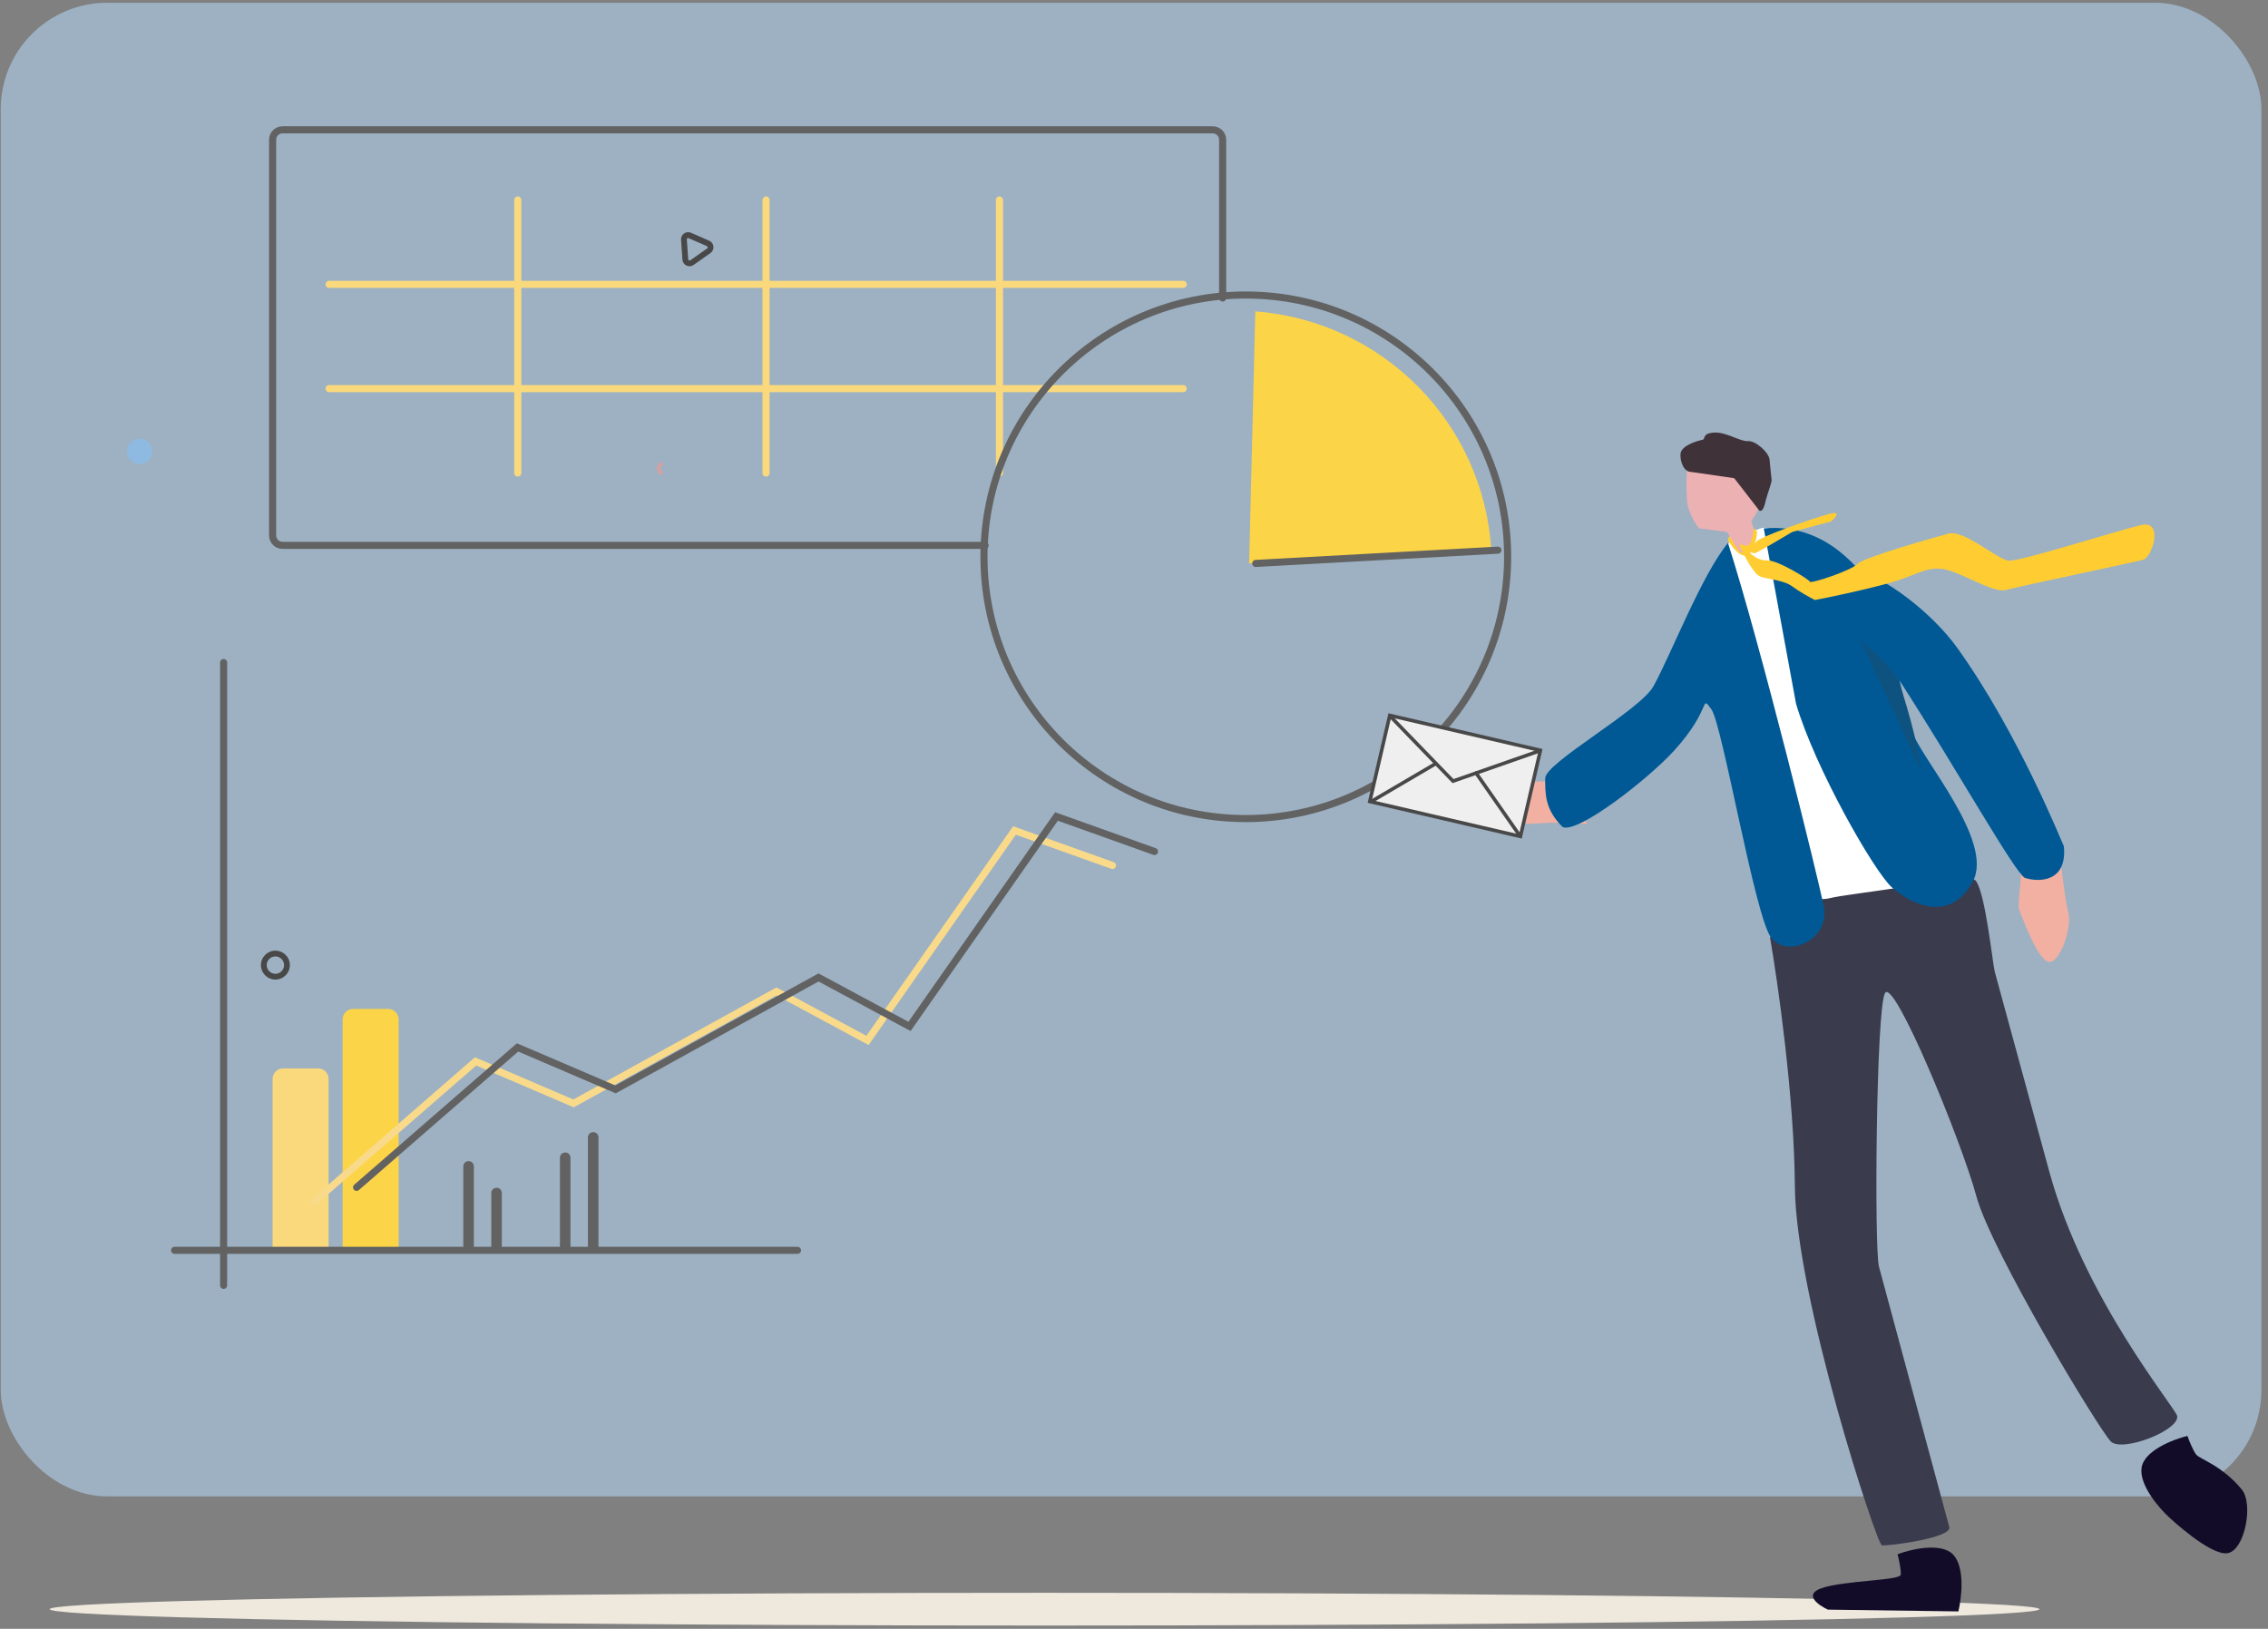 <svg width="639" height="459" viewBox="0 0 639 459" fill="none" xmlns="http://www.w3.org/2000/svg">
<rect x="0" y="0" width="639" height="459" fill="#808080" stroke="none"/>
<ellipse cx="294.301" cy="453.472" rx="280.301" ry="4.616" fill="#EEE8DD"/>
<rect x="0.211" y="0.776" width="636.939" height="420.909" rx="30" fill="#ADCCE7" fill-opacity="0.64"/>
<path d="M186.58 130.548C185.788 131.009 184.68 132.25 186.58 133.528" stroke="#D6A0A2"/>
<path d="M63 186.707V362.209" stroke="#626262" stroke-width="2" stroke-linecap="round"/>
<path d="M76.804 304.048C76.804 302.408 78.133 301.079 79.773 301.079H89.611C91.251 301.079 92.58 302.408 92.58 304.048V352.349H76.804V304.048Z" fill="#FAD97D"/>
<path d="M96.538 287.283C96.538 285.643 97.867 284.314 99.506 284.314H109.345C110.984 284.314 112.313 285.643 112.313 287.283V352.349H96.538V287.283Z" fill="#FCD447"/>
<path d="M224.698 352.349L49.196 352.349" stroke="#626262" stroke-width="2" stroke-linecap="round"/>
<path d="M277.553 153.687H210.637H143.721H79.603C78.057 153.687 76.804 152.434 76.804 150.889V39.382C76.804 37.836 78.057 36.584 79.603 36.584H341.672C343.217 36.584 344.47 37.836 344.47 39.382V83.983" stroke="#626262" stroke-width="2" stroke-linecap="round"/>
<path d="M145.879 56.351V133.301" stroke="#FAD97D" stroke-width="2" stroke-linecap="round"/>
<path d="M215.834 56.351V133.301" stroke="#FAD97D" stroke-width="2" stroke-linecap="round"/>
<path d="M281.591 56.351V133.301" stroke="#FAD97D" stroke-width="2" stroke-linecap="round"/>
<path d="M92.714 80.135H333.357" stroke="#FAD97D" stroke-width="2" stroke-linecap="round"/>
<path d="M92.714 109.516H333.357" stroke="#FAD97D" stroke-width="2" stroke-linecap="round"/>
<path d="M132.017 351.19V328.686" stroke="#626262" stroke-width="2.969" stroke-linecap="round"/>
<path d="M139.904 351.19V336.188" stroke="#626262" stroke-width="2.969" stroke-linecap="round"/>
<path d="M159.243 351.19V338.443V326.252M167.131 351.19V320.516" stroke="#626262" stroke-width="2.969" stroke-linecap="round"/>
<path d="M88.635 338.546L133.989 299.107L161.596 310.939L218.782 279.388L244.417 293.192L285.828 234.034L313.435 243.893" stroke="#F9DA8A" stroke-width="2" stroke-linecap="round"/>
<path d="M100.467 334.603L145.822 295.164L173.429 306.995L230.615 275.445L256.25 289.248L297.661 230.09L325.268 239.95" stroke="#626262" stroke-width="2" stroke-linecap="round"/>
<path d="M77.592 276.047C75.341 276.047 73.516 274.222 73.516 271.971C73.516 269.72 75.341 267.895 77.592 267.895C79.843 267.895 81.668 269.72 81.668 271.971C81.668 273.052 81.238 274.089 80.474 274.853C79.71 275.618 78.673 276.047 77.592 276.047ZM77.592 269.525C76.241 269.525 75.146 270.62 75.146 271.971C75.146 273.322 76.241 274.417 77.592 274.417C78.942 274.417 80.037 273.322 80.037 271.971C80.037 270.62 78.942 269.525 77.592 269.525Z" fill="#494849"/>
<path d="M39.325 130.767C41.288 130.767 42.88 129.176 42.88 127.213C42.88 125.25 41.288 123.659 39.325 123.659C37.362 123.659 35.771 125.25 35.771 127.213C35.771 129.176 37.362 130.767 39.325 130.767Z" fill="#8EBAE1"/>
<path d="M194.268 75.032C193.972 75.03 193.679 74.964 193.412 74.836C192.753 74.531 192.315 73.89 192.271 73.165L191.879 67.564C191.833 66.867 192.154 66.197 192.724 65.794C193.295 65.391 194.034 65.315 194.676 65.592L199.828 67.833C200.489 68.124 200.943 68.749 201.015 69.468C201.088 70.187 200.768 70.889 200.178 71.306L195.417 74.665C195.082 74.905 194.68 75.033 194.268 75.032ZM193.51 67.45L193.901 73.051C193.902 73.185 193.982 73.306 194.105 73.361C194.219 73.435 194.366 73.435 194.48 73.361L199.241 70.01C199.349 69.931 199.407 69.801 199.396 69.668C199.385 69.534 199.3 69.418 199.176 69.366L194.023 67.124C193.912 67.062 193.776 67.062 193.665 67.124C193.555 67.195 193.495 67.321 193.51 67.45Z" fill="#494849"/>
<path d="M350.971 230.677C310.233 230.661 277.22 197.627 277.23 156.889C277.24 116.151 310.271 83.133 351.009 83.138C391.747 83.143 424.768 116.169 424.769 156.906C424.723 197.64 391.705 230.646 350.971 230.677Z" stroke="#626262" stroke-width="2"/>
<path d="M420.161 154.898L351.934 158.777L353.682 87.746C389.534 90.477 417.89 119.121 420.161 154.898Z" fill="#FCD447"/>
<path d="M353.803 158.777L422.03 155.038" stroke="#626262" stroke-width="2" stroke-linecap="round"/>
<path d="M505.698 334.295C505.539 309.404 500.947 277.072 498.671 264.017C512.908 264.672 514.041 256.43 512.828 252.227C524.775 251.344 530.971 247.327 533.075 249.103C548.856 262.417 554.119 244.592 556.768 248.329C559.418 252.066 561.432 271.675 562.022 273.859C562.285 274.832 569.432 300.958 577.335 329.994C587.174 366.146 613.066 396.817 613.412 399.063C614.037 403.112 597.91 409.342 594.723 406.218C591.536 403.095 561.03 352.63 556.843 337.122C552.655 321.615 533.565 275.216 531.073 279.873C528.581 284.529 528.035 351.932 529.391 356.955L549.208 430.341C550.034 433.399 531.694 435.774 530.206 435.472C528.719 435.171 505.897 365.408 505.698 334.295Z" fill="#3A3B4D"/>
<path d="M479.891 189.693C478.897 186.015 482.649 166.181 484.133 157.622C486.246 156.546 487.29 148.232 492.374 151.602C494.071 151.144 493.917 151.575 494.614 149.236C495.603 149.855 495.895 146.474 505.707 151.797C515.519 157.119 526.327 199.352 527.473 203.596C528.619 207.84 552.917 243.018 553.633 245.671C554.35 248.323 520.203 251.852 515.606 253.094C511.008 254.335 498.244 251.331 497.862 249.916C497.48 248.502 481.134 194.29 479.891 189.693Z" fill="white"/>
<path d="M487.96 152.027C488.785 153.284 490.695 155.734 491.726 155.478C493.016 155.159 494.058 150.637 493.934 150.069" stroke="#FFCD32" stroke-width="2.151" stroke-linecap="round"/>
<path d="M486.939 133.623C485.346 132.576 478.435 131.468 475.328 130.597C475.251 134.027 474.922 136.041 475.339 141.286C475.612 144.722 478.466 149.002 478.987 148.961C479.403 148.927 484.242 149.591 486.609 149.927C487.382 151.298 489.158 154.315 490.084 155.415C491.242 156.79 493.501 153.571 493.957 150.077C494.413 146.582 492.269 148.282 494.418 145.324C495.449 143.906 495.565 142.613 495.449 141.155C495.334 139.697 496.18 138.477 495.656 137.156C495.132 135.836 488.93 134.932 486.939 133.623Z" fill="#ECB1B3"/>
<path d="M550.394 438.201C547.121 434.54 538.527 436.532 534.639 437.986C534.987 439.335 535.654 442.373 535.537 443.74C535.392 445.448 519.389 445.352 513.128 447.588C508.12 449.376 512.29 452.341 515.002 453.599L551.767 454.101C552.673 450.326 553.668 441.862 550.394 438.201Z" fill="#120C28"/>
<path d="M603.374 413.667C604.03 408.8 612.261 405.627 616.295 404.649C616.763 405.96 617.917 408.85 618.78 409.916C619.859 411.248 625.912 412.879 631.591 419.703C634.993 423.79 632.451 437.049 627.515 437.704C622.578 438.359 611.159 427.598 611.159 427.598C608.291 424.982 602.718 418.534 603.374 413.667Z" fill="#120C28"/>
<path d="M533.076 250.11C528.129 245.78 511.397 216.529 506.026 198.305L496.939 148.905C515.707 147.209 524.957 162.589 527.692 165.223C530.427 167.857 536.375 198.629 538.727 206.088C541.078 213.548 561.895 236.932 555.869 248.34C549.844 259.748 539.259 255.523 533.076 250.11Z" fill="#005995"/>
<path d="M524.432 168.438C528.298 171.772 539.262 200.656 541.297 217.347L519.305 169.823C518.44 168.233 520.566 165.105 524.432 168.438Z" fill="#0E5280"/>
<path d="M568.901 256.402C568.346 255.11 569.498 248.607 569.364 245.727L580.516 242.716C581.016 245.84 581.838 253.809 582.745 257.167C583.879 261.364 580.279 271.856 577.1 271.042C573.921 270.228 569.594 258.016 568.901 256.402Z" fill="#F2B0A2"/>
<path d="M520.831 159.903L512.637 169.158C516.909 175.902 529.516 182.996 535.524 192.303C551.726 217.403 567.399 245.538 570.492 247.401C574.551 248.656 582.434 248.629 581.493 238.476C580.987 237.631 568.973 207.108 551.554 182.713C544.589 172.959 530.875 162.036 520.831 159.903Z" fill="#005995"/>
<path d="M496.041 162.512C494.042 161.84 491.209 156.242 490.042 153.527C490.48 153.409 491.429 153.369 491.728 154.154C492.101 155.135 494.843 158.074 497.83 157.917C500.817 157.759 509.791 163.343 509.955 163.949C510.118 164.554 521.553 160.817 523.317 158.934C525.081 157.051 544.694 151.538 549.031 150.367C553.368 149.196 562.829 157.787 566.026 158.005C569.224 158.224 596.733 149.497 603.243 147.956C609.752 146.415 606.353 157.071 603.832 157.752C601.31 158.433 568.849 165.251 565.117 166.259C561.385 167.266 552.065 160.802 547.063 160.313C542.062 159.824 540.104 162.192 531.33 164.561C524.31 166.457 515.081 168.372 511.344 169.092C510.047 168.432 506.966 166.747 505.013 165.283C502.571 163.454 498.54 163.352 496.041 162.512Z" fill="#FFCD32"/>
<path d="M494.463 155.871C493.656 156.09 491.247 154.648 490.143 153.9C491.411 153.918 494.133 153.688 494.884 152.619C495.823 151.284 510.752 146.062 515.291 144.837C518.921 143.856 517.185 145.84 515.862 146.955L504.97 149.896C501.804 151.797 495.271 155.653 494.463 155.871Z" fill="#FFCD32"/>
<path d="M420.373 227.537C421.033 230.351 428.027 231.335 429.443 231.982C430.344 232.394 434.19 231.932 437.006 231.82C437.728 231.791 446.775 232.13 447.295 232.168L436.516 220.405C433.76 219.892 431.989 220.669 429.033 219.794C425.339 218.7 419.714 224.724 420.373 227.537Z" fill="#F2B0A2"/>
<rect x="-0.6" y="0.374" width="43.573" height="24.911" transform="matrix(-0.974 -0.226 -0.226 0.974 433.505 210.946)" fill="#EFEFEF" stroke="#494849"/>
<path d="M391.915 202.066L409.391 220.118L433.483 211.693" stroke="#494849" stroke-linecap="round"/>
<path d="M415.874 217.832L428.178 235.487" stroke="#494849" stroke-linecap="round"/>
<path d="M404.503 215.199L386.415 225.816" stroke="#494849" stroke-linecap="round"/>
<path d="M465.87 193.356C470.95 184.12 479.411 162.092 486.849 153C496.219 182.286 512.284 247.594 513.818 255.274C515.736 264.874 503.671 270.156 499.059 264.318C494.448 258.481 485.296 204.034 482.137 199.828C478.977 195.622 482.438 199.596 471.817 211.372C464.63 219.34 444.716 234.913 440.285 233.074C435.235 228.086 435.354 223.701 435.354 219.316C435.354 214.93 462.102 200.207 465.87 193.356Z" fill="#005995"/>
<path d="M473.48 127.866C473.299 129.809 474.317 133.028 476.48 132.996L488.605 134.75L495.691 143.896C496.739 144.337 497.186 142.349 497.563 140.767C497.854 139.548 499.204 135.993 499.146 135.264C499.088 134.535 498.722 131.512 498.565 129.534C498.408 127.555 494.67 124.137 492.483 124.31C490.296 124.484 486.267 121.634 482.83 121.907C479.394 122.18 480.671 123.755 479.638 123.942C478.605 124.129 473.706 125.438 473.48 127.866Z" fill="#3F3239"/>
</svg>
